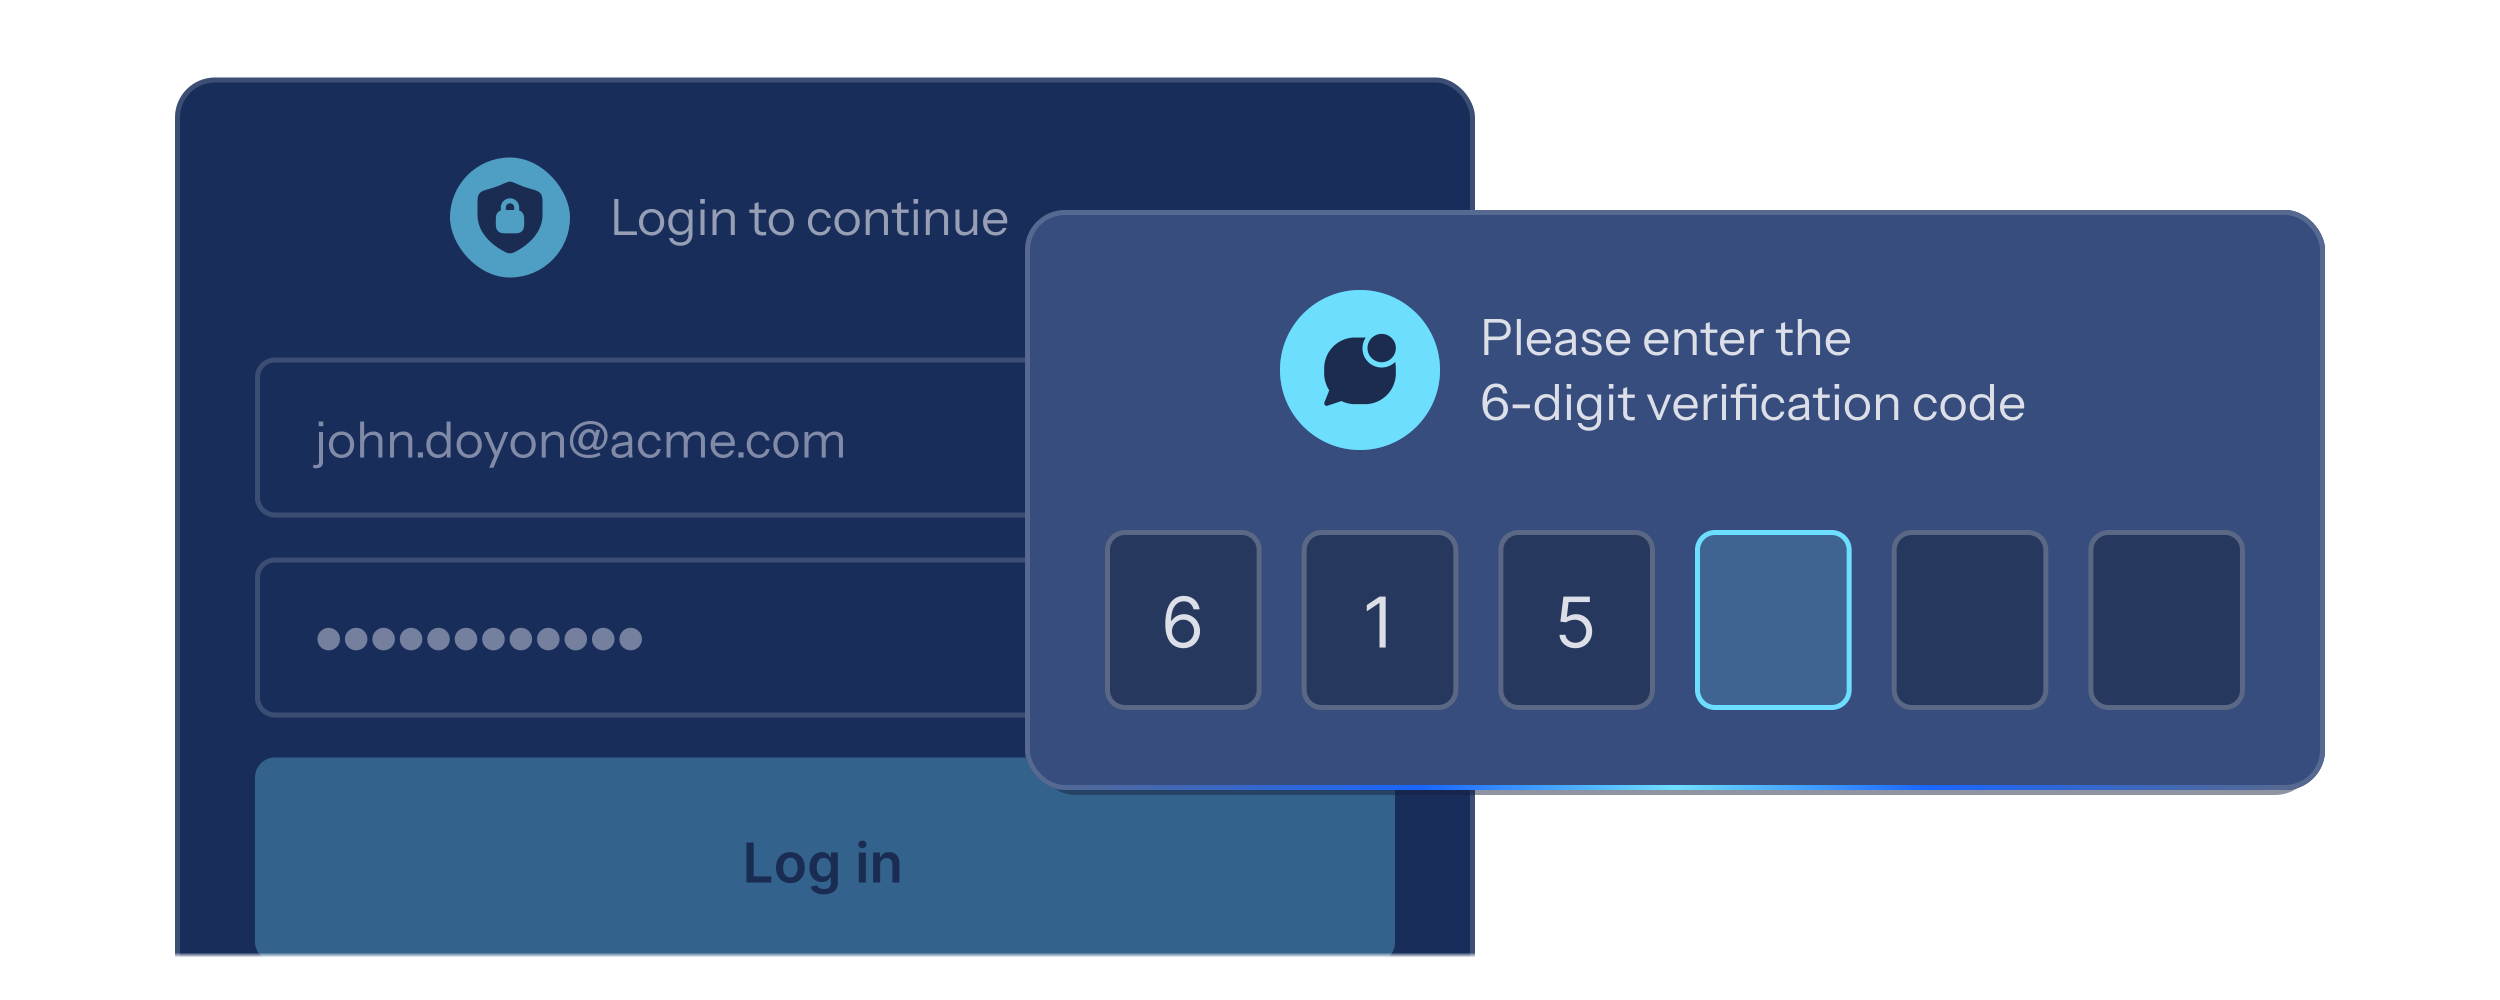 <svg xmlns="http://www.w3.org/2000/svg" xmlns:xlink="http://www.w3.org/1999/xlink" fill="none" viewBox="0 0 500 200">
  <mask id="b" width="500" height="191" x="0" y="0" maskUnits="userSpaceOnUse" style="mask-type:luminance">
    <path fill="url(#a)" d="M0 0h500v191H0z"/>
  </mask>
  <g mask="url(#b)">
    <rect width="260" height="193" x="35" y="15.5" fill="#192D5A" rx="8"/>
    <rect width="259" height="192" x="35.5" y="16" stroke="#fff" stroke-opacity=".16" rx="7.5"/>
    <g opacity=".64">
      <rect width="24" height="24" x="90" y="31.5" fill="#6EDEFF" rx="12"/>
      <path fill="#1C2C4F" fill-rule="evenodd" d="M102 36.333c-.236 0-.478.073-.723.166-.249.093-.559.231-.947.403-.569.253-1.32.542-2.125.771-.588.168-1.064.303-1.424.442-.362.14-.69.315-.91.607-.214.283-.297.614-.334.97-.037.345-.037.777-.037 1.3v1.964c0 2.037.92 3.652 2.031 4.856 1.108 1.2 2.428 2.017 3.298 2.477l.042.022c.371.196.674.356 1.129.356s.758-.16 1.129-.356l.042-.023c.87-.459 2.19-1.275 3.298-2.476 1.111-1.204 2.031-2.82 2.031-4.856v-1.964c0-.523 0-.955-.036-1.3-.038-.356-.12-.687-.334-.97-.221-.292-.549-.466-.911-.607-.36-.14-.835-.274-1.423-.441a16.5 16.5 0 0 1-2.126-.772c-.387-.172-.698-.31-.946-.404-.246-.092-.487-.165-.724-.165m1.833 5.167v.6c.145.045.284.11.414.21q.157.12.276.277c.182.236.251.503.281.777.029.257.029.629.029.996 0 .368 0 .685-.029.943-.03.273-.099.54-.281.777a1.5 1.5 0 0 1-.276.277c-.237.18-.504.25-.778.28-.257.03-.574.03-.942.03h-1.054c-.368 0-.685 0-.942-.03-.274-.03-.541-.1-.777-.28a1.5 1.5 0 0 1-.277-.277c-.181-.236-.25-.504-.281-.777a9 9 0 0 1-.03-.943c0-.367 0-.739.03-.996.03-.274.1-.541.28-.777a1.5 1.5 0 0 1 .278-.277c.13-.1.268-.165.413-.21v-.6a1.833 1.833 0 0 1 3.666 0M102 40.667a.833.833 0 0 0-.833.833v.5h1.666v-.5a.833.833 0 0 0-.833-.833" clip-rule="evenodd"/>
      <path fill="#DCDFE8" d="M122.86 47v-7.2h.82V47zm.42 0v-.72h4.1V47zm7.04.1q-.75 0-1.32-.35a2.45 2.45 0 0 1-.89-.95 3 3 0 0 1-.31-1.37q0-.77.32-1.36t.88-.93q.57-.34 1.32-.34.76 0 1.32.34.57.34.88.93.32.59.32 1.36 0 .76-.32 1.37-.31.6-.88.95-.56.35-1.32.35m0-.68q.52 0 .9-.25.38-.26.59-.71t.21-1.04q0-.88-.47-1.41-.459-.53-1.23-.53-.759 0-1.23.53-.47.53-.47 1.41 0 .59.21 1.04t.59.71q.39.25.9.25m5.75 2.73q-.91 0-1.52-.43-.6-.42-.73-1.12h.76q.11.4.49.63.39.24 1.05.24.78 0 1.18-.43.4-.42.4-1.24v-1.09l.1.02q-.17.58-.68.93-.51.34-1.21.34-.67 0-1.18-.32a2.2 2.2 0 0 1-.79-.91q-.28-.58-.28-1.35 0-.78.29-1.37.291-.59.81-.91.531-.33 1.23-.33.72 0 1.2.35.49.35.65 1l-.09.01V41.9h.75v4.9q0 1.09-.65 1.72t-1.78.63m.04-2.84q.75 0 1.19-.52t.44-1.41q0-.87-.44-1.37-.44-.51-1.19-.51-.759 0-1.2.51-.43.51-.43 1.4 0 .87.44 1.39.44.51 1.19.51m3.995.69v-5.1h.8V47zm-.06-6.26v-.94h.92v.94zm2.462 6.26v-5.1h.75v1.2h.05V47zm3.65 0v-3.34q0-.58-.29-.87t-.86-.29q-.5 0-.89.22-.38.22-.6.61-.21.39-.21.91l-.13-1.21q.26-.57.79-.9.54-.33 1.22-.33.8 0 1.28.46.49.45.49 1.19V47zm6.378.09q-.85 0-1.24-.38-.38-.39-.38-1.12v-4.88l.8-.3v5.17q0 .43.22.63t.72.2q.2 0 .34-.02.15-.03.24-.07V47a1.1 1.1 0 0 1-.29.06q-.18.03-.41.03m-2.67-4.51v-.68h3.37v.68zm6.403 4.52q-.75 0-1.32-.35a2.44 2.44 0 0 1-.89-.95 3 3 0 0 1-.31-1.37q0-.77.32-1.36t.88-.93q.57-.34 1.32-.34.759 0 1.32.34.57.34.88.93.32.59.32 1.36 0 .76-.32 1.37-.31.6-.88.95-.561.35-1.32.35m0-.68a1.6 1.6 0 0 0 .9-.25q.38-.26.59-.71t.21-1.04q0-.88-.47-1.41-.46-.53-1.23-.53-.76 0-1.23.53t-.47 1.41q0 .59.21 1.04t.59.71q.39.25.9.25m7.741.68a2.33 2.33 0 0 1-1.25-.34 2.5 2.5 0 0 1-.86-.95 3 3 0 0 1-.31-1.38q0-.77.31-1.36.32-.59.86-.93a2.3 2.3 0 0 1 1.24-.34q.57 0 1.02.22.46.22.75.63.3.4.38.94h-.74a1.4 1.4 0 0 0-.46-.8q-.36-.31-.93-.31-.49 0-.85.24t-.56.68-.2 1.03c0 .59.067.74.2 1.04q.2.45.56.7a1.5 1.5 0 0 0 .86.25q.55 0 .92-.3.37-.31.47-.8h.74a2.12 2.12 0 0 1-1.15 1.56q-.45.22-1 .22m5.413 0q-.75 0-1.32-.35a2.44 2.44 0 0 1-.89-.95 3 3 0 0 1-.31-1.37q0-.77.32-1.36t.88-.93q.57-.34 1.32-.34.76 0 1.32.34.57.34.88.93.32.59.32 1.36 0 .76-.32 1.37-.31.6-.88.95-.56.35-1.32.35m0-.68q.52 0 .9-.25.38-.26.59-.71t.21-1.04q0-.88-.47-1.41-.46-.53-1.23-.53-.76 0-1.23.53t-.47 1.41q0 .59.21 1.04t.59.71q.39.25.9.25m3.72.58v-5.1h.75v1.2h.05V47zm3.65 0v-3.34q0-.58-.29-.87t-.86-.29q-.5 0-.89.22a1.6 1.6 0 0 0-.6.61q-.21.39-.21.91l-.13-1.21q.26-.57.79-.9.54-.33 1.22-.33.8 0 1.28.46.49.45.49 1.19V47zm4.239.09q-.85 0-1.24-.38-.38-.39-.38-1.12v-4.88l.8-.3v5.17q0 .43.22.63t.72.2q.2 0 .34-.02.15-.03.24-.07V47a1.1 1.1 0 0 1-.29.06q-.18.03-.41.03m-2.67-4.51v-.68h3.37v.68zm4.4 4.42v-5.1h.8V47zm-.06-6.26v-.94h.92v.94zm2.462 6.26v-5.1h.75v1.2h.05V47zm3.65 0v-3.34q0-.58-.29-.87t-.86-.29q-.5 0-.89.22-.38.22-.6.61-.21.39-.21.91l-.13-1.21q.26-.57.79-.9.54-.33 1.22-.33.8 0 1.28.46.49.45.49 1.19V47zm3.997.1q-.5 0-.89-.2a1.54 1.54 0 0 1-.61-.58 1.7 1.7 0 0 1-.22-.87V41.9h.8v3.34q0 .58.28.87.29.29.82.29a1.56 1.56 0 0 0 1.43-.83q.22-.4.22-.91l.13 1.21q-.25.57-.78.9a2.2 2.2 0 0 1-1.18.33m1.88-.1v-1.2h-.05v-3.9h.8V47zm4.419.1q-.73 0-1.29-.34a2.46 2.46 0 0 1-.88-.95q-.32-.6-.32-1.38t.31-1.37q.32-.6.89-.93t1.31-.33q.71 0 1.23.31.53.31.81.87.29.56.29 1.32 0 .1-.01.19 0 .09-.02.2h-4.21v-.67h3.72l-.26.37q0-.92-.41-1.41-.4-.5-1.14-.5-.76 0-1.23.53-.46.52-.46 1.41 0 .91.46 1.46.47.54 1.25.54.49 0 .86-.21.369-.22.54-.62h.76a2.23 2.23 0 0 1-.84 1.11q-.58.4-1.36.4"/>
    </g>
    <g opacity=".64">
      <path stroke="#fff" stroke-opacity=".24" d="M55 72h220a3.5 3.5 0 0 1 3.5 3.5v24a3.5 3.5 0 0 1-3.5 3.5H55a3.5 3.5 0 0 1-3.5-3.5v-24A3.5 3.5 0 0 1 55 72Z"/>
      <path fill="#BCC1D4" d="M63.16 93.65q-.19 0-.31-.02a1 1 0 0 1-.2-.05v-.63q.07.02.2.04.12.02.26.02.39 0 .54-.17t.15-.51V86.4h.8v5.97q0 .62-.34.95t-1.1.33m.58-8.41v-.94h.92v.94zm4.563 6.36q-.75 0-1.32-.35a2.44 2.44 0 0 1-.89-.95 3 3 0 0 1-.31-1.37q0-.77.32-1.36t.88-.93q.57-.34 1.32-.34.76 0 1.32.34.57.34.88.93.32.59.32 1.36 0 .76-.32 1.37-.31.6-.88.95-.561.35-1.32.35m0-.68a1.6 1.6 0 0 0 .9-.25q.38-.26.59-.71t.21-1.04q0-.88-.47-1.41-.46-.53-1.23-.53-.76 0-1.23.53t-.47 1.41q0 .59.21 1.04t.59.71q.39.25.9.25m3.72.58v-7.2h.8v7.2zm3.65 0v-3.34q0-.58-.29-.87t-.86-.29q-.5 0-.89.22-.381.22-.6.61-.21.39-.21.91l-.13-1.21q.26-.57.79-.9.54-.33 1.22-.33.8 0 1.28.46.49.45.49 1.19v3.55zm2.336 0v-5.1h.75v1.2h.05v3.9zm3.65 0v-3.34q0-.58-.29-.87t-.86-.29q-.5 0-.89.22-.38.22-.6.61-.21.39-.21.91l-.13-1.21q.26-.57.79-.9.54-.33 1.22-.33.8 0 1.28.46.49.45.49 1.19v3.55zm1.906 0v-1.03h1.03v1.03zm5.8 0v-1.19l.1.03a1.72 1.72 0 0 1-.7.92q-.5.34-1.2.34-.69 0-1.21-.33a2.25 2.25 0 0 1-.8-.92q-.28-.59-.28-1.38 0-.8.29-1.4.291-.6.81-.93t1.22-.33q.72 0 1.21.35t.67.99l-.16.02V84.3h.8v7.2zm-1.65-.6q.771 0 1.2-.52.44-.53.44-1.44 0-.89-.44-1.41t-1.2-.52-1.19.52-.43 1.44q0 .9.43 1.42.43.51 1.19.51m6.125.7q-.75 0-1.32-.35a2.44 2.44 0 0 1-.89-.95 3 3 0 0 1-.31-1.37q0-.77.32-1.36t.88-.93q.57-.34 1.32-.34.76 0 1.32.34.57.34.88.93.32.59.32 1.36 0 .76-.32 1.37-.31.6-.88.95-.56.35-1.32.35m0-.68a1.6 1.6 0 0 0 .9-.25q.38-.26.59-.71t.21-1.04q0-.88-.47-1.41-.46-.53-1.23-.53-.76 0-1.23.53t-.47 1.41q0 .59.21 1.04t.59.71q.39.25.9.25m4.004 2.63 1.14-2.65.18-.28 1.67-4.22h.82l-2.96 7.15zm1.23-2-2.29-5.15h.88l1.97 4.61zm5.557.05q-.75 0-1.32-.35a2.44 2.44 0 0 1-.89-.95 3 3 0 0 1-.31-1.37q0-.77.32-1.36t.88-.93q.57-.34 1.32-.34.76 0 1.32.34.57.34.88.93.32.59.32 1.36 0 .76-.32 1.37-.31.6-.88.95-.56.35-1.32.35m0-.68q.52 0 .9-.25.38-.26.59-.71t.21-1.04q0-.88-.47-1.41-.46-.53-1.23-.53-.76 0-1.23.53t-.47 1.41q0 .59.21 1.04t.59.71q.39.25.9.25m3.72.58v-5.1h.75v1.2h.05v3.9zm3.65 0v-3.34q0-.58-.29-.87t-.86-.29q-.5 0-.89.22a1.6 1.6 0 0 0-.6.61q-.21.39-.21.91l-.13-1.21q.26-.57.79-.9.54-.33 1.22-.33.8 0 1.28.46.49.45.49 1.19v3.55zm5.778.1q-1.15 0-2.01-.42a3.2 3.2 0 0 1-1.32-1.17q-.47-.76-.47-1.78 0-.85.3-1.58a3.88 3.88 0 0 1 2.19-2.14 4.5 4.5 0 0 1 1.68-.31q1 0 1.75.38.76.38 1.18 1.06.43.67.43 1.55 0 .57-.17 1.08-.16.5-.45.89a2.3 2.3 0 0 1-.67.6q-.381.22-.81.22a1 1 0 0 1-.54-.14.7.7 0 0 1-.29-.44q-.07-.29.06-.7l.04.36a1.94 1.94 0 0 1-.65.68 1.5 1.5 0 0 1-.82.24q-.67 0-1.1-.47-.42-.48-.42-1.24 0-.51.16-.96t.44-.79q.29-.34.66-.53.37-.2.79-.2.6 0 .96.34.369.34.36.92l-.12-.01.28-1.07h.79l-.7 2.72q-.09.35-.02.52.08.17.31.17.24 0 .46-.17.22-.18.4-.48t.28-.68q.11-.38.11-.8 0-.73-.34-1.27a2.26 2.26 0 0 0-.96-.85q-.61-.31-1.42-.31-.771 0-1.41.26a3.3 3.3 0 0 0-1.83 1.81q-.25.61-.25 1.32 0 .84.37 1.46t1.06.97q.7.34 1.69.34a4.66 4.66 0 0 0 2.1-.48l.25.54a4.2 4.2 0 0 1-1.05.41q-.61.15-1.28.15m-.31-2.29a.93.93 0 0 0 .49-.14q.24-.14.42-.38.18-.25.28-.56.11-.32.11-.66 0-.5-.27-.8a.87.87 0 0 0-.7-.31q-.26 0-.5.13a1.3 1.3 0 0 0-.41.37q-.18.23-.28.55-.1.31-.1.67 0 .52.26.83.27.3.7.3m8.309 2.19a3 3 0 0 1-.06-.39q-.01-.22-.01-.56h-.05v-2.44q0-.58-.27-.85-.26-.28-.85-.28-.58 0-.93.24a.85.85 0 0 0-.38.66h-.77q.05-.74.62-1.16t1.49-.42q.95 0 1.41.45t.46 1.35v2.45q0 .22.03.46.03.23.08.49zm-1.75.1q-.79 0-1.26-.38-.46-.39-.46-1.06t.46-1.04 1.34-.52l1.78-.3v.66l-1.66.26q-.56.09-.85.3t-.29.61q0 .39.26.59.27.2.79.2.67 0 1.09-.3.43-.31.43-.8l.13.71q-.16.51-.63.79-.46.28-1.13.28m5.972 0q-.7 0-1.25-.34a2.5 2.5 0 0 1-.86-.95 3 3 0 0 1-.31-1.38q0-.77.31-1.36.32-.59.86-.93.55-.34 1.24-.34.57 0 1.02.22.459.22.75.63.3.4.38.94h-.74a1.4 1.4 0 0 0-.46-.8q-.36-.31-.93-.31-.49 0-.85.24t-.56.68-.2 1.03c0 .59.066.74.2 1.04q.2.45.56.7.37.25.86.25.55 0 .92-.3.37-.31.47-.8h.74a2.1 2.1 0 0 1-.4.94q-.3.4-.75.62t-1 .22m3.312-.1v-5.1h.75v1.2h.05v3.9zm3.44 0v-3.38q0-.58-.26-.85-.261-.27-.75-.27a1.59 1.59 0 0 0-1.42.83q-.21.39-.21.91l-.13-1.21q.26-.57.78-.9t1.13-.33q.74 0 1.2.44.46.43.46 1.17v3.59zm3.44 0v-3.38q0-.58-.26-.85-.261-.27-.75-.27a1.59 1.59 0 0 0-1.42.83q-.21.39-.21.91l-.2-1.21q.26-.57.8-.9t1.16-.33q.74 0 1.21.44.47.43.47 1.17v3.59zm4.428.1q-.729 0-1.29-.34a2.5 2.5 0 0 1-.88-.95q-.32-.6-.32-1.38t.31-1.37q.32-.6.89-.93t1.31-.33q.711 0 1.23.31.531.31.81.87.29.56.29 1.32 0 .1-.01.19 0 .09-.02.2h-4.21v-.67h3.72l-.26.37q0-.92-.41-1.41-.399-.5-1.14-.5-.759 0-1.23.53-.46.52-.46 1.41 0 .91.46 1.46.47.54 1.25.54.49 0 .86-.21.37-.22.54-.62h.76a2.22 2.22 0 0 1-.84 1.11q-.58.4-1.36.4m3.066-.1v-1.03h1.03v1.03zm4.091.1q-.7 0-1.25-.34a2.5 2.5 0 0 1-.86-.95 3 3 0 0 1-.31-1.38q0-.77.31-1.36.32-.59.86-.93a2.3 2.3 0 0 1 1.24-.34q.57 0 1.02.22.46.22.75.63.3.4.38.94h-.74a1.4 1.4 0 0 0-.46-.8q-.36-.31-.93-.31-.49 0-.85.24t-.56.68-.2 1.03c0 .59.067.74.2 1.04q.2.45.56.7a1.5 1.5 0 0 0 .86.25q.55 0 .92-.3.37-.31.47-.8h.74a2.12 2.12 0 0 1-1.15 1.56q-.45.22-1 .22m5.413 0q-.75 0-1.32-.35a2.44 2.44 0 0 1-.89-.95 3 3 0 0 1-.31-1.37q0-.77.32-1.36t.88-.93q.57-.34 1.32-.34.759 0 1.32.34.57.34.88.93.32.59.32 1.36 0 .76-.32 1.37-.31.6-.88.95-.561.35-1.32.35m0-.68a1.6 1.6 0 0 0 .9-.25q.38-.26.59-.71t.21-1.04q0-.88-.47-1.41-.46-.53-1.23-.53-.76 0-1.23.53t-.47 1.41q0 .59.21 1.04t.59.71q.39.25.9.25m3.719.58v-5.1h.75v1.2h.05v3.9zm3.44 0v-3.38q0-.58-.26-.85t-.75-.27a1.6 1.6 0 0 0-1.42.83q-.21.39-.21.91l-.13-1.21q.261-.57.78-.9.52-.33 1.13-.33.741 0 1.2.44.46.43.46 1.17v3.59zm3.44 0v-3.38q0-.58-.26-.85t-.75-.27a1.6 1.6 0 0 0-1.42.83q-.21.39-.21.91l-.2-1.21q.26-.57.8-.9t1.16-.33q.74 0 1.21.44.47.43.47 1.17v3.59z"/>
      <path stroke="#fff" stroke-opacity=".24" d="M55 112h220a3.5 3.5 0 0 1 3.5 3.5v24a3.5 3.5 0 0 1-3.5 3.5H55a3.5 3.5 0 0 1-3.5-3.5v-24A3.5 3.5 0 0 1 55 112Z"/>
      <path fill="#A9AFC7" d="M65.744 130.068q-.464 0-.873-.175a2.28 2.28 0 0 1-1.204-1.201 2.2 2.2 0 0 1-.173-.874q.002-.466.177-.873a2.3 2.3 0 0 1 1.202-1.202q.407-.175.871-.175a2.2 2.2 0 0 1 1.59.661q.309.309.484.716.174.407.176.873a2.2 2.2 0 0 1-.172.874 2.25 2.25 0 0 1-2.077 1.376Zm5.49 0q-.464 0-.873-.175a2.28 2.28 0 0 1-1.204-1.201 2.2 2.2 0 0 1-.172-.874q.002-.466.176-.873a2.3 2.3 0 0 1 1.202-1.202q.407-.175.872-.175a2.2 2.2 0 0 1 1.589.661 2.23 2.23 0 0 1 .661 1.589q.001.466-.173.874a2.25 2.25 0 0 1-2.077 1.376Zm5.49 0q-.463 0-.873-.175a2.28 2.28 0 0 1-1.204-1.201 2.2 2.2 0 0 1-.172-.874 2.2 2.2 0 0 1 .662-1.589q.31-.312.716-.486a2.2 2.2 0 0 1 .872-.175 2.2 2.2 0 0 1 1.59.661 2.23 2.23 0 0 1 .66 1.589 2.2 2.2 0 0 1-.173.874 2.25 2.25 0 0 1-2.077 1.376Zm5.491 0q-.464 0-.874-.175a2.28 2.28 0 0 1-1.203-1.201 2.2 2.2 0 0 1-.173-.874q.002-.466.177-.873a2.3 2.3 0 0 1 1.202-1.202q.406-.175.871-.175a2.2 2.2 0 0 1 1.59.661 2.25 2.25 0 0 1 .66 1.589 2.2 2.2 0 0 1-.173.874 2.25 2.25 0 0 1-2.077 1.376m5.49 0q-.464 0-.873-.175a2.28 2.28 0 0 1-1.204-1.201 2.2 2.2 0 0 1-.173-.874q.002-.466.177-.873a2.3 2.3 0 0 1 1.202-1.202q.407-.175.871-.175a2.2 2.2 0 0 1 1.59.661 2.25 2.25 0 0 1 .66 1.589q.002.466-.172.874a2.25 2.25 0 0 1-2.077 1.376Zm5.49 0q-.464 0-.873-.175a2.28 2.28 0 0 1-1.204-1.201 2.2 2.2 0 0 1-.172-.874 2.2 2.2 0 0 1 .662-1.589q.31-.312.716-.486.407-.175.871-.175a2.2 2.2 0 0 1 1.59.661q.309.309.484.716.174.407.176.873a2.2 2.2 0 0 1-.172.874 2.25 2.25 0 0 1-2.077 1.376Zm5.49 0q-.463 0-.873-.175a2.28 2.28 0 0 1-1.204-1.201 2.2 2.2 0 0 1-.172-.874q.001-.466.177-.873a2.3 2.3 0 0 1 1.201-1.202 2.2 2.2 0 0 1 .872-.175q.466 0 .873.175.41.174.716.486a2.23 2.23 0 0 1 .661 1.589q.002.466-.173.874-.175.406-.484.718a2.24 2.24 0 0 1-1.593.658Zm5.491 0q-.465 0-.874-.175a2.3 2.3 0 0 1-.718-.483 2.3 2.3 0 0 1-.485-.718 2.2 2.2 0 0 1-.173-.874q.002-.466.177-.873a2.3 2.3 0 0 1 1.202-1.202q.406-.175.871-.175a2.2 2.2 0 0 1 1.589.661 2.25 2.25 0 0 1 .488 2.463 2.26 2.26 0 0 1-1.201 1.201 2.2 2.2 0 0 1-.876.175m5.49 0q-.464 0-.873-.175a2.27 2.27 0 0 1-1.204-1.201 2.2 2.2 0 0 1-.173-.874 2.23 2.23 0 0 1 .663-1.589 2.23 2.23 0 0 1 1.587-.661 2.2 2.2 0 0 1 1.59.661 2.25 2.25 0 0 1 .66 1.589q.002.466-.172.874a2.25 2.25 0 0 1-2.078 1.376m5.49 0q-.463 0-.873-.175a2.28 2.28 0 0 1-1.204-1.201 2.2 2.2 0 0 1-.173-.874 2.23 2.23 0 0 1 .663-1.589q.31-.312.716-.486.407-.175.871-.175a2.2 2.2 0 0 1 1.59.661q.309.309.484.716.174.407.176.873t-.172.874a2.25 2.25 0 0 1-2.078 1.376m5.491 0q-.465 0-.874-.175a2.28 2.28 0 0 1-1.204-1.201 2.2 2.2 0 0 1-.172-.874q.002-.466.177-.873.176-.408.485-.716.31-.312.716-.486a2.2 2.2 0 0 1 .872-.175q.467 0 .873.175.41.174.716.486a2.23 2.23 0 0 1 .661 1.589q.002.466-.173.874a2.25 2.25 0 0 1-2.077 1.376m5.49 0q-.465 0-.874-.175a2.3 2.3 0 0 1-.718-.483 2.3 2.3 0 0 1-.486-.718 2.2 2.2 0 0 1-.172-.874q.002-.466.177-.873a2.3 2.3 0 0 1 1.201-1.202 2.2 2.2 0 0 1 .872-.175q.467 0 .873.175.41.174.716.486a2.25 2.25 0 0 1 .488 2.463 2.26 2.26 0 0 1-1.201 1.201 2.2 2.2 0 0 1-.876.175"/>
      <rect width="228" height="41" x="51" y="151.5" fill="#6EDEFF" fill-opacity=".48" rx="4"/>
      <path fill="#1C2C4F" d="M149.289 176.5v-8h1.449v6.785h3.524v1.215zm8.785.117q-.88 0-1.523-.387a2.6 2.6 0 0 1-1-1.082q-.352-.695-.352-1.625 0-.929.352-1.628.355-.7 1-1.086.644-.387 1.523-.387t1.524.387q.643.386.996 1.086.355.7.355 1.628 0 .93-.355 1.625a2.6 2.6 0 0 1-.996 1.082q-.645.387-1.524.387m.008-1.133q.477 0 .797-.261.32-.265.476-.711.16-.446.161-.992 0-.552-.161-.997a1.6 1.6 0 0 0-.476-.714 1.2 1.2 0 0 0-.797-.266q-.488 0-.812.266a1.6 1.6 0 0 0-.481.714 3 3 0 0 0-.156.997q0 .546.156.992.16.446.481.711.324.261.812.261m6.677 3.391q-.762 0-1.309-.207a2.3 2.3 0 0 1-.879-.547 1.9 1.9 0 0 1-.461-.762l1.274-.308q.085.176.25.347.164.177.441.29.281.117.707.117.601 0 .996-.293.395-.29.395-.953v-1.137h-.07q-.11.218-.321.449a1.6 1.6 0 0 1-.551.387q-.339.156-.855.156-.692 0-1.254-.324-.558-.328-.891-.977-.327-.652-.328-1.633 0-.987.328-1.668.333-.683.895-1.035a2.3 2.3 0 0 1 1.254-.355q.527 0 .867.18.344.176.547.425.202.246.309.465h.078v-.992h1.394v6.098q0 .77-.367 1.273a2.2 2.2 0 0 1-1.004.754 3.9 3.9 0 0 1-1.445.25m.012-3.57q.448 0 .765-.219.316-.22.481-.629t.164-.984q0-.567-.164-.993a1.43 1.43 0 0 0-.477-.66 1.23 1.23 0 0 0-.769-.238q-.474 0-.79.246-.315.246-.476.676-.16.426-.16.969 0 .55.16.965.164.41.48.64.321.227.786.227m6.982 1.195v-6h1.414v6zm.711-6.852a.83.83 0 0 1-.578-.222.72.72 0 0 1-.242-.543q0-.321.242-.543a.82.82 0 0 1 .578-.227.8.8 0 0 1 .578.227.71.71 0 0 1 .242.543.72.72 0 0 1-.242.543.82.82 0 0 1-.578.222m3.571 3.336v3.516h-1.414v-6h1.352v1.02h.07q.207-.504.66-.801.457-.297 1.129-.297.621 0 1.082.265.465.266.719.77.257.504.254 1.223v3.82h-1.414v-3.602q0-.601-.313-.941-.309-.34-.855-.34-.372 0-.66.164a1.14 1.14 0 0 0-.45.465q-.16.305-.16.738"/>
    </g>
    <g filter="url(#c)">
      <rect width="256" height="111" x="207" y="48" fill="#14203D" fill-opacity=".48" rx="8"/>
    </g>
  </g>
  <rect width="260" height="116" x="205" y="42" fill="#1C2C4F" rx="8"/>
  <rect width="260" height="116" x="205" y="42" fill="#1A66FF" fill-opacity=".16" rx="8"/>
  <rect width="260" height="116" x="205" y="42" fill="#374D7D" rx="8"/>
  <rect width="259" height="115" x="205.5" y="42.5" stroke="#fff" stroke-opacity=".16" rx="7.5"/>
  <g filter="url(#d)" opacity=".4">
    <circle cx="272" cy="74" r="16" fill="#6EDEFF"/>
  </g>
  <path fill="#6EDEFF" d="M256 74c0-8.837 7.163-16 16-16s16 7.163 16 16-7.163 16-16 16-16-7.163-16-16"/>
  <path fill="#1C2C4F" d="M273.5 69.667a2.834 2.834 0 1 1 5.667 0 2.834 2.834 0 0 1-5.667 0"/>
  <path fill="#1C2C4F" d="M279.167 74.138v.006c0 .436 0 .737-.015.95a6.17 6.17 0 0 1-5.725 5.725c-.213.014-.461.014-.901.014h-1.052c-.44 0-.688 0-.901-.014a6.2 6.2 0 0 1-2.282-.612l-2.785.934a.5.5 0 0 1-.623-.66l.97-2.417a6.15 6.15 0 0 1-1.005-2.97c-.015-.214-.015-.514-.015-.954s0-.687.015-.9a6.17 6.17 0 0 1 5.725-5.725c.213-.015.461-.015.901-.015h1.039c.282 0 .487 0 .655.004a3.833 3.833 0 0 0 5.864 4.885q.086.405.117.826c.016.219.017.473.018.923"/>
  <path fill="#DCDFE8" d="M296.86 71v-7.2h2.86q.77 0 1.31.25t.82.72q.29.47.29 1.13t-.29 1.14a1.87 1.87 0 0 1-.82.73q-.54.26-1.31.26h-2.26v-.72h2.23q.8 0 1.21-.36.42-.37.42-1.05t-.41-1.03-1.22-.35h-2.01V71zm6.503 0v-7.2h.8V71zm4.492.1q-.73 0-1.29-.34a2.47 2.47 0 0 1-.88-.95q-.32-.6-.32-1.38t.31-1.37q.32-.6.89-.93t1.31-.33q.71 0 1.23.31.53.31.81.87.29.56.29 1.32 0 .1-.01.19 0 .09-.02.2h-4.21v-.67h3.72l-.26.37q0-.92-.41-1.41-.4-.5-1.14-.5-.76 0-1.23.53-.46.52-.46 1.41 0 .91.46 1.46.47.54 1.25.54.49 0 .86-.21.37-.22.54-.62h.76a2.23 2.23 0 0 1-.84 1.11q-.58.4-1.36.4m6.655-.1a3 3 0 0 1-.06-.39q-.01-.22-.01-.56h-.05v-2.44q0-.58-.27-.85-.26-.28-.85-.28-.58 0-.93.24a.85.85 0 0 0-.38.66h-.77q.05-.74.62-1.16t1.49-.42q.95 0 1.41.45t.46 1.35v2.45q0 .22.03.46.03.23.08.49zm-1.75.1q-.79 0-1.26-.38-.46-.39-.46-1.06t.46-1.04 1.34-.52l1.78-.3v.66l-1.66.26q-.56.09-.85.3t-.29.61q0 .39.26.59.27.2.79.2.67 0 1.09-.3.43-.31.43-.8l.13.71q-.16.51-.63.79-.46.28-1.13.28m5.663 0q-.94 0-1.5-.43-.56-.44-.64-1.24h.77q.07.49.43.75t.96.26q.53 0 .83-.2t.3-.57a.65.65 0 0 0-.17-.45q-.17-.2-.68-.33l-.82-.21q-.7-.18-1.05-.55a1.28 1.28 0 0 1-.35-.9q0-.66.49-1.04.49-.39 1.33-.39.83 0 1.35.4t.59 1.11h-.77a.93.93 0 0 0-.38-.63q-.31-.22-.82-.22-.49 0-.76.19a.59.59 0 0 0-.27.52q0 .26.19.45.2.19.66.32l.8.22q.71.19 1.07.58t.36.94q0 .67-.51 1.05-.51.37-1.41.37m5.262 0q-.73 0-1.29-.34a2.47 2.47 0 0 1-.88-.95q-.32-.6-.32-1.38t.31-1.37q.32-.6.89-.93t1.31-.33q.71 0 1.23.31.53.31.81.87.29.56.29 1.32 0 .1-.01.19 0 .09-.02.2h-4.21v-.67h3.72l-.26.37q0-.92-.41-1.41-.4-.5-1.14-.5-.76 0-1.23.53-.46.52-.46 1.41 0 .91.46 1.46.47.54 1.25.54.49 0 .86-.21.37-.22.54-.62h.76a2.23 2.23 0 0 1-.84 1.11q-.58.4-1.36.4m7.646 0q-.729 0-1.29-.34a2.5 2.5 0 0 1-.88-.95q-.32-.6-.32-1.38t.31-1.37q.32-.6.89-.93t1.31-.33q.711 0 1.23.31.531.31.81.87.29.56.29 1.32 0 .1-.01.19 0 .09-.02.2h-4.21v-.67h3.72l-.26.37q0-.92-.41-1.41-.399-.5-1.14-.5-.759 0-1.23.53-.46.52-.46 1.41 0 .91.46 1.46.47.54 1.25.54.49 0 .86-.21.37-.22.54-.62h.76a2.22 2.22 0 0 1-.84 1.11q-.58.4-1.36.4m3.555-.1v-5.1h.75v1.2h.05V71zm3.65 0v-3.34q0-.58-.29-.87t-.86-.29q-.5 0-.89.22-.38.22-.6.61-.21.39-.21.91l-.13-1.21q.26-.57.79-.9.54-.33 1.22-.33.8 0 1.28.46.49.45.49 1.19V71zm4.24.09q-.85 0-1.24-.38-.38-.39-.38-1.12v-4.88l.8-.3v5.17q0 .43.22.63.219.2.72.2.2 0 .34-.02.15-.03.24-.07V71a1.2 1.2 0 0 1-.29.06q-.18.03-.41.03m-2.67-4.51v-.68h3.37v.68zm6.382 4.52q-.73 0-1.29-.34a2.46 2.46 0 0 1-.88-.95q-.32-.6-.32-1.38t.31-1.37q.32-.6.89-.93t1.31-.33q.71 0 1.23.31.53.31.81.87.29.56.29 1.32 0 .1-.01.19 0 .09-.02.2h-4.21v-.67h3.72l-.26.37q0-.92-.41-1.41-.4-.5-1.14-.5-.76 0-1.23.53-.46.52-.46 1.41 0 .91.46 1.46.47.54 1.25.54.49 0 .86-.21.369-.22.54-.62h.76a2.23 2.23 0 0 1-.84 1.11q-.58.4-1.36.4m3.554-.1v-5.1h.75v1.3h.05V71zm.8-2.66-.13-1.21q.18-.65.64-.99t1.06-.34q.25 0 .34.04v.77a.4.4 0 0 0-.14-.02 2 2 0 0 0-.22-.01q-.76 0-1.16.46-.39.45-.39 1.3m6.992 2.75q-.85 0-1.24-.38-.38-.39-.38-1.12v-4.88l.8-.3v5.17q0 .43.22.63t.72.2q.2 0 .34-.02.15-.03.24-.07V71a1.1 1.1 0 0 1-.29.06q-.18.03-.41.03m-2.67-4.51v-.68h3.37v.68zm4.4 4.42v-7.2h.8V71zm3.65 0v-3.34q0-.58-.29-.87t-.86-.29q-.5 0-.89.22a1.6 1.6 0 0 0-.6.61q-.21.39-.21.91l-.13-1.21q.26-.57.79-.9.54-.33 1.22-.33.8 0 1.28.46.49.45.49 1.19V71zm4.426.1q-.73 0-1.29-.34a2.47 2.47 0 0 1-.88-.95q-.32-.6-.32-1.38t.31-1.37q.32-.6.89-.93t1.31-.33q.71 0 1.23.31.53.31.81.87.29.56.29 1.32 0 .1-.01.19 0 .09-.02.2h-4.21v-.67h3.72l-.26.37q0-.92-.41-1.41-.4-.5-1.14-.5-.76 0-1.23.53-.46.52-.46 1.41 0 .91.46 1.46.47.54 1.25.54.49 0 .86-.21.37-.22.54-.62h.76a2.23 2.23 0 0 1-.84 1.11q-.58.4-1.36.4m-68.5 13q-1.27 0-1.96-.92-.68-.93-.68-2.68 0-1.21.32-2.06.33-.85.94-1.29.61-.45 1.45-.45.92 0 1.52.53t.73 1.46h-.88q-.09-.62-.46-.94-.36-.33-.92-.33-.89 0-1.35.76-.45.76-.45 2.28v.65l-.23-.09a1.7 1.7 0 0 1 .4-.82q.31-.35.77-.54.46-.2.99-.2.68 0 1.18.3.51.29.79.82.29.52.29 1.22 0 .69-.31 1.21a2.14 2.14 0 0 1-.86.81q-.55.28-1.28.28m.03-.72q.68 0 1.1-.43t.42-1.16q0-.76-.41-1.19-.4-.44-1.13-.44-.7 0-1.17.41-.46.41-.46 1.13 0 .5.21.88.22.38.59.59.38.21.85.21m3.353-1.72v-.76h3.46v.76zm8.505 2.34v-1.19l.1.03q-.19.58-.7.92-.501.34-1.2.34-.69 0-1.21-.33a2.25 2.25 0 0 1-.8-.92q-.28-.59-.28-1.38 0-.8.29-1.4t.81-.93 1.22-.33q.72 0 1.21.35t.67.99l-.16.02V76.8h.8V84zm-1.65-.6q.77 0 1.2-.52.44-.53.44-1.44 0-.89-.44-1.41-.441-.52-1.2-.52-.76 0-1.19.52t-.43 1.44q0 .9.43 1.42.43.51 1.19.51m4.004.6v-5.1h.8V84zm-.06-6.26v-.94h.92v.94zm4.473 8.41q-.91 0-1.52-.43-.6-.42-.73-1.12h.76q.11.4.49.63.39.24 1.05.24.78 0 1.18-.43.4-.42.4-1.24v-1.09l.1.02q-.17.58-.68.93-.51.34-1.21.34-.67 0-1.18-.32a2.2 2.2 0 0 1-.79-.91q-.28-.58-.28-1.35 0-.78.29-1.37t.81-.91q.53-.33 1.23-.33.72 0 1.2.35.49.35.65 1l-.09.01V78.9h.75v4.9q0 1.09-.65 1.72t-1.78.63m.04-2.84q.75 0 1.19-.52t.44-1.41q0-.87-.44-1.37-.44-.51-1.19-.51-.76 0-1.2.51-.43.51-.43 1.4 0 .87.44 1.39.44.51 1.19.51m3.994.69v-5.1h.8V84zm-.06-6.26v-.94h.92v.94zm4.483 6.35q-.85 0-1.24-.38-.38-.39-.38-1.12v-4.88l.8-.3v5.17q0 .43.22.63t.72.2q.2 0 .34-.02.15-.03.24-.07V84a1.1 1.1 0 0 1-.29.06q-.18.03-.41.03m-2.67-4.51v-.68h3.37v.68zm7.892 4.42-2.11-5.1h.86l1.76 4.56h-.32l1.75-4.56h.82l-2.11 5.1zm5.707.1q-.73 0-1.29-.34a2.47 2.47 0 0 1-.88-.95q-.32-.6-.32-1.38t.31-1.37q.32-.6.89-.93t1.31-.33q.71 0 1.23.31.53.31.81.87.29.56.29 1.32 0 .1-.01.19 0 .09-.02.2h-4.21v-.67h3.72l-.26.37q0-.92-.41-1.41-.4-.5-1.14-.5-.76 0-1.23.53-.46.52-.46 1.41 0 .91.46 1.46.47.54 1.25.54.49 0 .86-.21.37-.22.54-.62h.76a2.23 2.23 0 0 1-.84 1.11q-.58.4-1.36.4m3.555-.1v-5.1h.75v1.3h.05V84zm.8-2.66-.13-1.21q.18-.65.64-.99t1.06-.34q.25 0 .34.04v.77a.4.4 0 0 0-.14-.02 2 2 0 0 0-.22-.01q-.76 0-1.16.46-.39.45-.39 1.3m2.862 2.66v-5.1h.8V84zm-.06-6.26v-.94h.92v.94zM347.2 84v-5.82q0-.7.4-1.09.41-.39 1.24-.39.2 0 .31.02.12.02.2.05v.63a2 2 0 0 0-.2-.04 1.6 1.6 0 0 0-.26-.02q-.46 0-.68.23-.21.23-.21.65V84zm3.22 0v-5.1h.8V84zm-4.27-4.42v-.68h4.72v.68zm4.21-1.84v-.94h.92v.94zm4.358 6.36a2.33 2.33 0 0 1-1.25-.34 2.5 2.5 0 0 1-.86-.95 3 3 0 0 1-.31-1.38q0-.77.31-1.36.32-.59.86-.93a2.3 2.3 0 0 1 1.24-.34q.57 0 1.02.22.46.22.75.63.3.4.38.94h-.74a1.4 1.4 0 0 0-.46-.8q-.36-.31-.93-.31-.49 0-.85.24t-.56.68-.2 1.03c0 .59.067.74.2 1.04q.2.45.56.7a1.5 1.5 0 0 0 .86.25q.55 0 .92-.3.37-.31.47-.8h.74a2.12 2.12 0 0 1-1.15 1.56q-.45.22-1 .22m6.423-.1a3 3 0 0 1-.06-.39q-.01-.22-.01-.56h-.05v-2.44q0-.58-.27-.85-.26-.28-.85-.28-.58 0-.93.24a.85.85 0 0 0-.38.66h-.77q.05-.74.62-1.16t1.49-.42q.95 0 1.41.45t.46 1.35v2.45q0 .22.03.46.03.23.08.49zm-1.75.1q-.79 0-1.26-.38-.46-.39-.46-1.06t.46-1.04 1.34-.52l1.78-.3v.66l-1.66.26q-.56.09-.85.3t-.29.61q0 .39.26.59.27.2.79.2.67 0 1.09-.3.43-.31.43-.8l.13.71q-.16.51-.63.79-.46.28-1.13.28m5.855-.01q-.85 0-1.24-.38-.38-.39-.38-1.12v-4.88l.8-.3v5.17q0 .43.22.63t.72.2q.2 0 .34-.02.15-.03.24-.07V84a1.1 1.1 0 0 1-.29.06q-.18.03-.41.03m-2.67-4.51v-.68h3.37v.68zm4.4 4.42v-5.1h.8V84zm-.06-6.26v-.94h.92v.94zm4.563 6.36q-.75 0-1.32-.35a2.44 2.44 0 0 1-.89-.95 3 3 0 0 1-.31-1.37q0-.77.32-1.36t.88-.93q.57-.34 1.32-.34.759 0 1.32.34.57.34.88.93.32.59.32 1.36 0 .76-.32 1.37-.31.6-.88.95-.561.35-1.32.35m0-.68a1.6 1.6 0 0 0 .9-.25q.38-.26.59-.71t.21-1.04q0-.88-.47-1.41-.46-.53-1.23-.53-.76 0-1.23.53t-.47 1.41q0 .59.21 1.04t.59.71q.39.25.9.25m3.719.58v-5.1h.75v1.2h.05V84zm3.65 0v-3.34q0-.58-.29-.87t-.86-.29q-.5 0-.89.22-.38.22-.6.61-.21.39-.21.91l-.13-1.21q.26-.57.79-.9.54-.33 1.22-.33.8 0 1.28.46.49.45.49 1.19V84zm6.359.1q-.7 0-1.25-.34a2.5 2.5 0 0 1-.86-.95 3 3 0 0 1-.31-1.38q0-.77.31-1.36.32-.59.86-.93.55-.34 1.24-.34.57 0 1.02.22.459.22.75.63.3.4.38.94h-.74a1.4 1.4 0 0 0-.46-.8q-.36-.31-.93-.31-.49 0-.85.24t-.56.68-.2 1.03c0 .59.066.74.2 1.04q.2.45.56.7.37.25.86.25.55 0 .92-.3.37-.31.47-.8h.74a2.1 2.1 0 0 1-.4.94q-.3.4-.75.62t-1 .22m5.412 0q-.75 0-1.32-.35a2.45 2.45 0 0 1-.89-.95 3 3 0 0 1-.31-1.37q0-.77.32-1.36t.88-.93q.57-.34 1.32-.34.76 0 1.32.34.57.34.88.93.32.59.32 1.36 0 .76-.32 1.37-.31.6-.88.95-.56.35-1.32.35m0-.68q.52 0 .9-.25.38-.26.59-.71t.21-1.04q0-.88-.47-1.41-.459-.53-1.23-.53-.759 0-1.23.53-.47.53-.47 1.41 0 .59.21 1.04t.59.71q.39.25.9.25m7.43.58v-1.19l.1.03q-.19.58-.7.92-.5.34-1.2.34-.69 0-1.21-.33a2.25 2.25 0 0 1-.8-.92q-.28-.59-.28-1.38 0-.8.29-1.4t.81-.93 1.22-.33q.72 0 1.21.35t.67.99l-.16.02V76.8h.8V84zm-1.65-.6q.77 0 1.2-.52.44-.53.44-1.44 0-.89-.44-1.41t-1.2-.52c-.76 0-.903.173-1.19.52q-.43.52-.43 1.44 0 .9.43 1.42.43.51 1.19.51m6.095.7q-.73 0-1.29-.34a2.46 2.46 0 0 1-.88-.95q-.32-.6-.32-1.38t.31-1.37q.32-.6.89-.93t1.31-.33q.71 0 1.23.31.53.31.81.87.29.56.29 1.32 0 .1-.01.19 0 .09-.02.2h-4.21v-.67h3.72l-.26.37q0-.92-.41-1.41-.4-.5-1.14-.5-.76 0-1.23.53-.46.52-.46 1.41 0 .91.46 1.46.47.54 1.25.54.49 0 .86-.21.369-.22.54-.62h.76a2.23 2.23 0 0 1-.84 1.11q-.58.4-1.36.4"/>
  <path fill="#26385E" d="M221 110a4 4 0 0 1 4-4h23.333a4 4 0 0 1 4 4v28a4 4 0 0 1-4 4H225a4 4 0 0 1-4-4z"/>
  <path stroke="#fff" stroke-opacity=".24" d="M225 106.5h23.333a3.5 3.5 0 0 1 3.5 3.5v28a3.5 3.5 0 0 1-3.5 3.5H225a3.5 3.5 0 0 1-3.5-3.5v-28a3.5 3.5 0 0 1 3.5-3.5Z"/>
  <path fill="#DCDFE8" d="M236.601 129.639a3.8 3.8 0 0 1-1.253-.238 3 3 0 0 1-1.143-.771q-.517-.547-.83-1.477-.313-.935-.313-2.346 0-1.353.253-2.396.253-1.05.736-1.765a3.3 3.3 0 0 1 1.163-1.094 3.2 3.2 0 0 1 1.546-.373q.856 0 1.522.343.671.338 1.093.945.423.606.547 1.397h-1.213a2.24 2.24 0 0 0-.656-1.139q-.488-.452-1.293-.452-1.183 0-1.864 1.029-.676 1.03-.681 2.888h.079a3 3 0 0 1 1.517-1.188 3 3 0 0 1 .989-.164q.875 0 1.601.438.726.432 1.163 1.198.438.76.438 1.745 0 .944-.423 1.73a3.2 3.2 0 0 1-1.188 1.243q-.76.458-1.79.447m0-1.094q.626 0 1.124-.313.502-.314.79-.84.294-.527.294-1.173 0-.632-.284-1.149a2.16 2.16 0 0 0-.77-.83 2.04 2.04 0 0 0-1.114-.308q-.472 0-.88.189-.407.183-.716.507a2.4 2.4 0 0 0-.477.741 2.35 2.35 0 0 0 .109 2.003q.289.527.786.85.502.324 1.138.323"/>
  <path fill="#26385E" d="M260.333 110a4 4 0 0 1 4-4h23.334a4 4 0 0 1 4 4v28a4 4 0 0 1-4 4h-23.334a4 4 0 0 1-4-4z"/>
  <path stroke="#fff" stroke-opacity=".24" d="M264.333 106.5h23.333a3.5 3.5 0 0 1 3.5 3.5v28a3.5 3.5 0 0 1-3.5 3.5h-23.333a3.5 3.5 0 0 1-3.5-3.5v-28a3.5 3.5 0 0 1 3.5-3.5Z"/>
  <path fill="#DCDFE8" d="M277.134 119.318V129.5h-1.233v-8.889h-.06l-2.486 1.65v-1.252l2.546-1.691z"/>
  <path fill="#26385E" d="M299.667 110a4 4 0 0 1 4-4H327a4 4 0 0 1 4 4v28a4 4 0 0 1-4 4h-23.333a4 4 0 0 1-4-4z"/>
  <path stroke="#fff" stroke-opacity=".24" d="M303.667 106.5H327a3.5 3.5 0 0 1 3.5 3.5v28a3.5 3.5 0 0 1-3.5 3.5h-23.333a3.5 3.5 0 0 1-3.5-3.5v-28a3.5 3.5 0 0 1 3.5-3.5Z"/>
  <path fill="#DCDFE8" d="M315.069 129.639a3.5 3.5 0 0 1-1.576-.348 2.9 2.9 0 0 1-1.123-.954 2.6 2.6 0 0 1-.463-1.382h1.193q.07.69.627 1.143.562.447 1.342.447.627 0 1.114-.293.492-.293.77-.805.284-.517.284-1.169 0-.666-.294-1.188a2.15 2.15 0 0 0-.795-.83 2.25 2.25 0 0 0-1.158-.308 3.1 3.1 0 0 0-.96.144 2.7 2.7 0 0 0-.81.373l-1.154-.139.617-5.012h5.29v1.094h-4.256l-.358 3.003h.06q.312-.248.785-.413t.984-.164q.936 0 1.666.448.736.441 1.153 1.213.423.77.423 1.76 0 .974-.438 1.74a3.2 3.2 0 0 1-1.193 1.203q-.76.437-1.73.437"/>
  <path fill="#406492" d="M343 106.5h23.333a3.5 3.5 0 0 1 3.5 3.5v28a3.5 3.5 0 0 1-3.5 3.5H343a3.5 3.5 0 0 1-3.5-3.5v-28a3.5 3.5 0 0 1 3.5-3.5"/>
  <path stroke="#6EDEFF" d="M343 106.5h23.333a3.5 3.5 0 0 1 3.5 3.5v28a3.5 3.5 0 0 1-3.5 3.5H343a3.5 3.5 0 0 1-3.5-3.5v-28a3.5 3.5 0 0 1 3.5-3.5Z"/>
  <path fill="#26385E" d="M378.333 110a4 4 0 0 1 4-4h23.334a4 4 0 0 1 4 4v28a4 4 0 0 1-4 4h-23.334a4 4 0 0 1-4-4z"/>
  <path stroke="#fff" stroke-opacity=".24" d="M382.333 106.5h23.333a3.5 3.5 0 0 1 3.5 3.5v28a3.5 3.5 0 0 1-3.5 3.5h-23.333a3.5 3.5 0 0 1-3.5-3.5v-28a3.5 3.5 0 0 1 3.5-3.5Z"/>
  <path fill="#26385E" d="M417.667 110a4 4 0 0 1 4-4H445a4 4 0 0 1 4 4v28a4 4 0 0 1-4 4h-23.333a4 4 0 0 1-4-4z"/>
  <path stroke="#fff" stroke-opacity=".24" d="M421.667 106.5H445a3.5 3.5 0 0 1 3.5 3.5v28a3.5 3.5 0 0 1-3.5 3.5h-23.333a3.5 3.5 0 0 1-3.5-3.5v-28a3.5 3.5 0 0 1 3.5-3.5Z"/>
  <path fill="url(#e)" d="M209 157h252v1H209z"/>
  <defs>
    <linearGradient id="a" x1="250" x2="250" y1="145.797" y2="191" gradientUnits="userSpaceOnUse">
      <stop stop-color="#fff"/>
      <stop offset="1"/>
    </linearGradient>
    <linearGradient id="e" x1="209" x2="461" y1="157.5" y2="157.5" gradientUnits="userSpaceOnUse">
      <stop stop-color="#1A66FF" stop-opacity="0"/>
      <stop offset=".3" stop-color="#1A66FF"/>
      <stop offset=".5" stop-color="#6EDEFF"/>
      <stop offset=".7" stop-color="#1A66FF"/>
      <stop offset=".986" stop-color="#1A66FF" stop-opacity="0"/>
    </linearGradient>
    <filter id="c" width="304" height="159" x="183" y="24" color-interpolation-filters="sRGB" filterUnits="userSpaceOnUse">
      <feFlood flood-opacity="0" result="BackgroundImageFix"/>
      <feBlend in="SourceGraphic" in2="BackgroundImageFix" result="shape"/>
      <feGaussianBlur result="effect1_foregroundBlur_1203_4127" stdDeviation="12"/>
    </filter>
    <filter id="d" width="56" height="56" x="244" y="46" color-interpolation-filters="sRGB" filterUnits="userSpaceOnUse">
      <feFlood flood-opacity="0" result="BackgroundImageFix"/>
      <feBlend in="SourceGraphic" in2="BackgroundImageFix" result="shape"/>
      <feGaussianBlur result="effect1_foregroundBlur_1203_4127" stdDeviation="6"/>
    </filter>
  </defs>
</svg>
